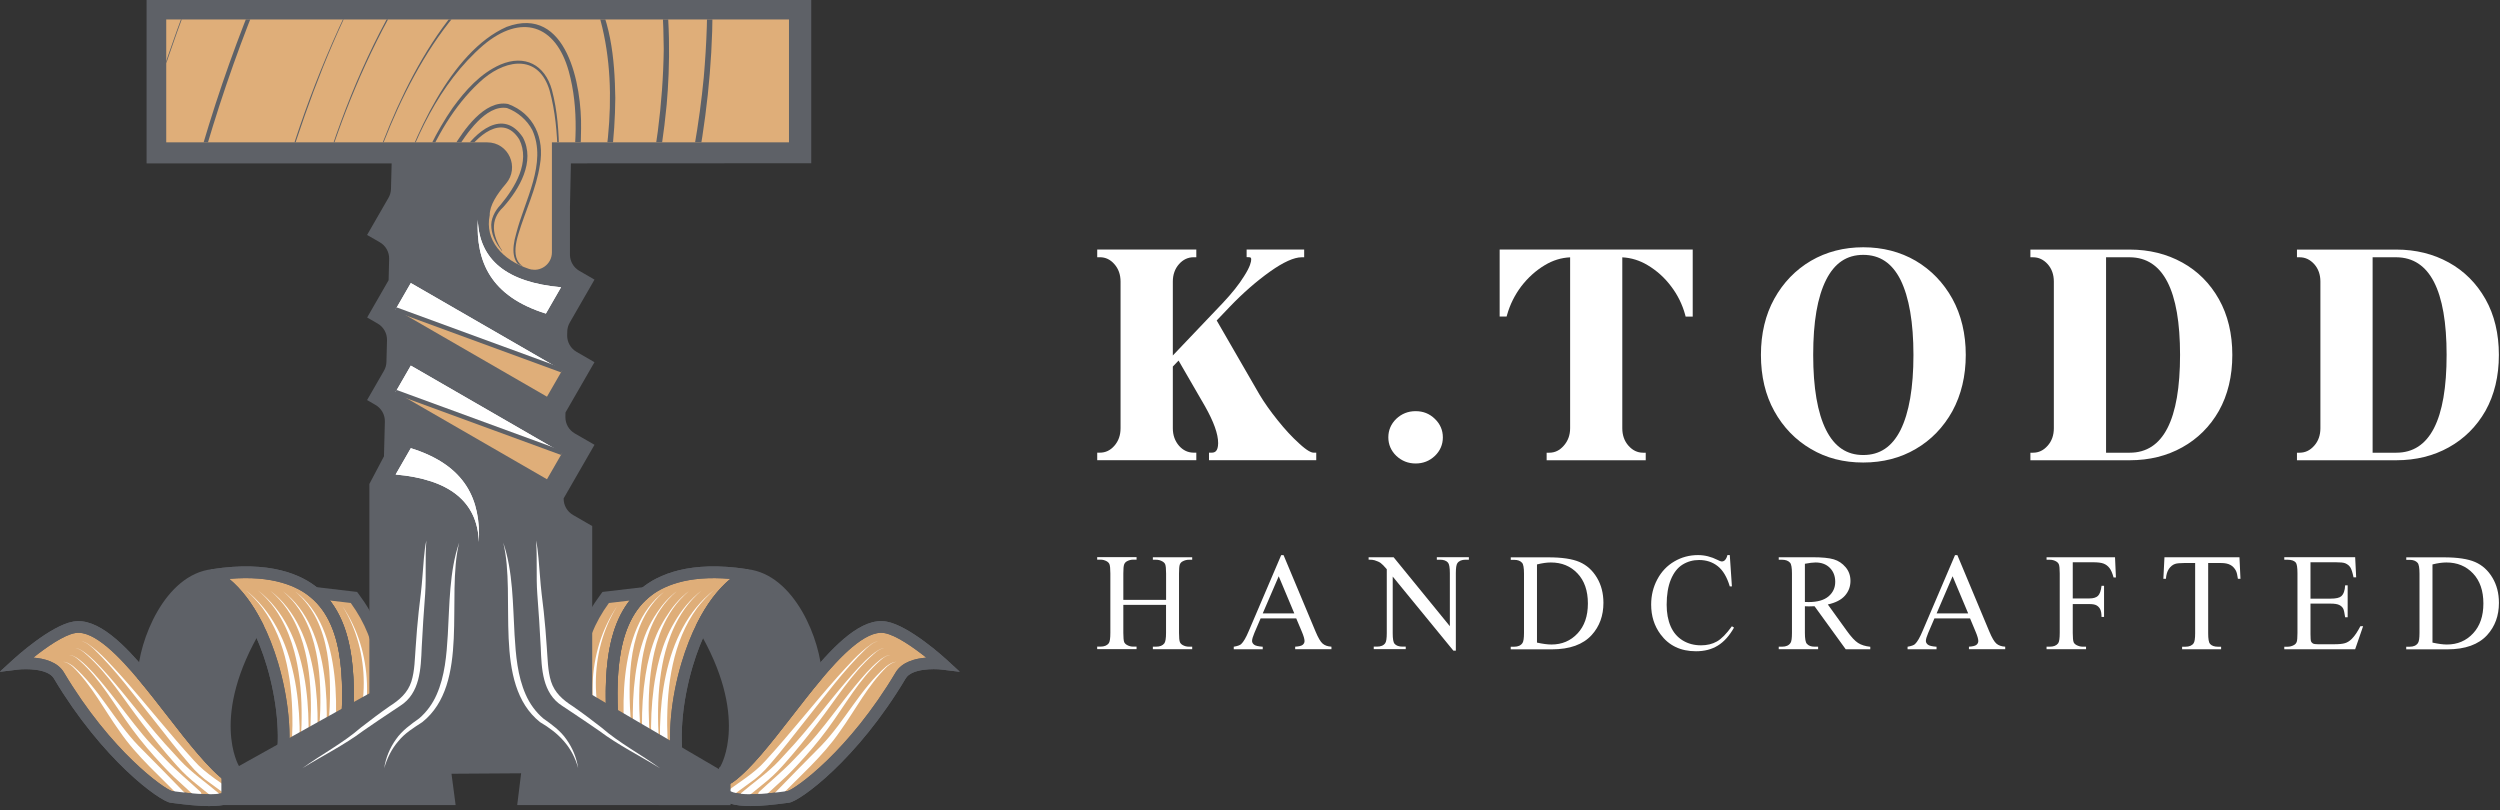 <?xml version="1.0" encoding="UTF-8" standalone="no"?><!DOCTYPE svg PUBLIC "-//W3C//DTD SVG 1.1//EN" "http://www.w3.org/Graphics/SVG/1.1/DTD/svg11.dtd"><svg width="100%" height="100%" viewBox="0 0 546 177" version="1.1" xmlns="http://www.w3.org/2000/svg" xmlns:xlink="http://www.w3.org/1999/xlink" xml:space="preserve" xmlns:serif="http://www.serif.com/" style="fill-rule:evenodd;clip-rule:evenodd;stroke-linejoin:round;stroke-miterlimit:2;"><rect x="0" y="0" width="546" height="177" fill="#333333" stroke="none"/><rect id="Artboard1" x="0" y="0" width="545.766" height="176.044" style="fill:none;"/><g><g><g><path d="M245.336,131.017l9.339,0l0,-5.746c0,-1.021 -0.066,-1.702 -0.198,-2.032c-0.099,-0.242 -0.308,-0.461 -0.626,-0.637c-0.429,-0.242 -0.879,-0.352 -1.352,-0.352l-0.714,0l0,-0.549l8.592,0l0,0.549l-0.714,0c-0.473,0 -0.923,0.11 -1.352,0.341c-0.318,0.154 -0.527,0.395 -0.648,0.714c-0.11,0.319 -0.165,0.978 -0.165,1.966l0,12.964c0,1.022 0.066,1.692 0.198,2.011c0.099,0.241 0.297,0.461 0.604,0.637c0.44,0.242 0.89,0.351 1.363,0.351l0.714,0l0,0.55l-8.592,0l0,-0.55l0.714,0c0.824,0 1.418,-0.241 1.791,-0.725c0.242,-0.318 0.374,-1.076 0.374,-2.285l0,-6.119l-9.328,0l0,6.119c0,1.022 0.066,1.692 0.187,2.011c0.099,0.241 0.308,0.461 0.626,0.637c0.429,0.242 0.868,0.351 1.352,0.351l0.725,0l0,0.55l-8.602,0l0,-0.55l0.714,0c0.835,0 1.428,-0.241 1.812,-0.725c0.242,-0.318 0.352,-1.076 0.352,-2.285l0,-12.964c0,-1.021 -0.066,-1.702 -0.198,-2.032c-0.099,-0.242 -0.296,-0.461 -0.604,-0.637c-0.439,-0.242 -0.89,-0.352 -1.362,-0.352l-0.714,0l0,-0.549l8.602,0l0,0.549l-0.725,0c-0.473,0 -0.923,0.11 -1.352,0.341c-0.307,0.154 -0.516,0.395 -0.637,0.714c-0.121,0.319 -0.176,0.978 -0.176,1.966l0,5.768Z" style="fill:#fff;fill-rule:nonzero;"/><path d="M283.096,135.06l-7.778,0l-1.362,3.175c-0.33,0.78 -0.506,1.363 -0.506,1.747c0,0.308 0.143,0.571 0.44,0.813c0.285,0.231 0.923,0.385 1.889,0.45l0,0.55l-6.328,0l0,-0.55c0.835,-0.142 1.384,-0.34 1.626,-0.582c0.506,-0.472 1.066,-1.439 1.67,-2.889l7.064,-16.534l0.517,0l6.998,16.71c0.56,1.34 1.076,2.219 1.538,2.614c0.461,0.396 1.099,0.627 1.922,0.67l0,0.55l-7.921,0l0,-0.55c0.802,-0.043 1.341,-0.175 1.626,-0.395c0.286,-0.231 0.418,-0.505 0.418,-0.835c0,-0.428 -0.198,-1.121 -0.593,-2.054l-1.22,-2.89Zm-0.417,-1.087l-3.406,-8.119l-3.494,8.119l6.9,0Z" style="fill:#fff;fill-rule:nonzero;"/><path d="M298.905,121.701l5.46,-0l12.283,15.062l-0,-11.59c-0,-1.231 -0.143,-2 -0.417,-2.308c-0.363,-0.417 -0.945,-0.626 -1.736,-0.626l-0.692,0l-0,-0.549l6.998,0l-0,0.549l-0.714,0c-0.846,0 -1.45,0.253 -1.802,0.769c-0.22,0.319 -0.33,1.033 -0.33,2.165l-0,16.929l-0.538,-0l-13.249,-16.182l-0,12.37c-0,1.231 0.132,2 0.395,2.307c0.374,0.418 0.956,0.626 1.736,0.626l0.714,-0l-0,0.55l-6.987,-0l-0,-0.55l0.692,-0c0.857,-0 1.472,-0.252 1.824,-0.769c0.219,-0.318 0.329,-1.032 0.329,-2.164l-0,-13.974c-0.582,-0.681 -1.021,-1.132 -1.329,-1.352c-0.297,-0.219 -0.747,-0.417 -1.329,-0.604c-0.286,-0.088 -0.714,-0.132 -1.308,-0.132l-0,-0.527Z" style="fill:#fff;fill-rule:nonzero;"/><path d="M329.941,141.817l-0,-0.572l0.758,0c0.846,0 1.451,-0.274 1.813,-0.813c0.22,-0.329 0.33,-1.054 0.33,-2.186l-0,-12.975c-0,-1.252 -0.143,-2.043 -0.418,-2.351c-0.384,-0.439 -0.956,-0.648 -1.714,-0.648l-0.758,0l-0,-0.549l8.174,0c2.999,0 5.284,0.34 6.855,1.022c1.561,0.681 2.824,1.812 3.78,3.405c0.956,1.593 1.428,3.428 1.428,5.515c-0,2.791 -0.846,5.131 -2.549,7.01c-1.9,2.098 -4.812,3.142 -8.712,3.142l-8.987,0Zm5.735,-1.472c1.253,0.274 2.307,0.417 3.153,0.417c2.296,0 4.197,-0.802 5.702,-2.417c1.516,-1.615 2.263,-3.79 2.263,-6.548c0,-2.779 -0.758,-4.965 -2.263,-6.558c-1.516,-1.604 -3.45,-2.395 -5.823,-2.395c-0.89,0 -1.9,0.142 -3.032,0.428l0,17.073Z" style="fill:#fff;fill-rule:nonzero;"/><path d="M377.786,121.24l0.462,6.833l-0.462,0c-0.615,-2.043 -1.483,-3.516 -2.625,-4.417c-1.132,-0.9 -2.494,-1.351 -4.087,-1.351c-1.33,0 -2.538,0.341 -3.615,1.011c-1.076,0.67 -1.922,1.758 -2.538,3.241c-0.615,1.483 -0.922,3.329 -0.922,5.526c0,1.813 0.296,3.395 0.879,4.724c0.582,1.329 1.461,2.351 2.625,3.065c1.165,0.714 2.505,1.066 4.01,1.066c1.308,0 2.461,-0.275 3.45,-0.835c1,-0.56 2.087,-1.67 3.285,-3.329l0.461,0.297c-1.011,1.79 -2.186,3.098 -3.526,3.922c-1.341,0.835 -2.934,1.241 -4.79,1.241c-3.329,0 -5.911,-1.23 -7.735,-3.702c-1.362,-1.835 -2.043,-3.999 -2.043,-6.493c0,-2 0.45,-3.845 1.351,-5.526c0.901,-1.681 2.132,-2.977 3.714,-3.9c1.571,-0.923 3.295,-1.384 5.163,-1.384c1.45,0 2.878,0.351 4.296,1.065c0.417,0.22 0.714,0.33 0.89,0.33c0.263,0 0.494,-0.099 0.692,-0.286c0.252,-0.264 0.439,-0.637 0.549,-1.109l0.516,0l0,0.011Z" style="fill:#fff;fill-rule:nonzero;"/><path d="M408.471,141.795l-5.372,-0l-6.801,-9.393c-0.505,0.021 -0.912,0.032 -1.23,0.032c-0.132,-0 -0.264,-0 -0.418,-0.011c-0.143,-0.01 -0.307,-0.01 -0.461,-0.021l0,5.833c0,1.264 0.143,2.055 0.417,2.351c0.374,0.44 0.934,0.648 1.692,0.648l0.78,-0l0,0.55l-8.602,-0l0,-0.55l0.758,-0c0.846,-0 1.461,-0.274 1.824,-0.835c0.208,-0.307 0.307,-1.032 0.307,-2.175l0,-12.975c0,-1.263 -0.142,-2.054 -0.417,-2.351c-0.385,-0.428 -0.956,-0.648 -1.714,-0.648l-0.758,-0l0,-0.549l7.317,-0c2.131,-0 3.702,0.154 4.713,0.461c1.011,0.308 1.868,0.879 2.582,1.725c0.703,0.835 1.054,1.824 1.054,2.988c0,1.231 -0.406,2.308 -1.208,3.219c-0.802,0.912 -2.055,1.549 -3.736,1.923l4.153,5.768c0.945,1.318 1.758,2.197 2.45,2.636c0.681,0.44 1.571,0.715 2.67,0.835l0,0.539Zm-14.282,-10.327c0.187,-0 0.351,-0 0.483,0.011c0.132,-0 0.253,0.011 0.341,0.011c1.911,-0 3.362,-0.418 4.339,-1.242c0.978,-0.835 1.461,-1.889 1.461,-3.175c0,-1.252 -0.395,-2.274 -1.175,-3.054c-0.78,-0.78 -1.824,-1.175 -3.12,-1.175c-0.571,-0 -1.351,0.098 -2.329,0.285l0,8.339Z" style="fill:#fff;fill-rule:nonzero;"/><path d="M430.257,135.06l-7.779,0l-1.362,3.175c-0.33,0.78 -0.505,1.363 -0.505,1.747c0,0.308 0.142,0.571 0.439,0.813c0.286,0.231 0.923,0.385 1.89,0.45l0,0.55l-6.328,0l0,-0.55c0.835,-0.142 1.384,-0.34 1.626,-0.582c0.505,-0.472 1.065,-1.439 1.67,-2.889l7.064,-16.534l0.516,0l6.987,16.71c0.561,1.34 1.077,2.219 1.538,2.614c0.462,0.396 1.099,0.627 1.923,0.67l0,0.55l-7.921,0l0,-0.55c0.802,-0.043 1.34,-0.175 1.626,-0.395c0.285,-0.231 0.417,-0.505 0.417,-0.835c0,-0.428 -0.197,-1.121 -0.593,-2.054l-1.208,-2.89Zm-0.407,-1.087l-3.406,-8.119l-3.493,8.119l6.899,0Z" style="fill:#fff;fill-rule:nonzero;"/><path d="M452.69,122.8l0,7.899l3.659,0c0.835,0 1.45,-0.187 1.846,-0.561c0.395,-0.373 0.648,-1.109 0.78,-2.197l0.549,0l0,6.801l-0.549,0c-0.011,-0.78 -0.11,-1.352 -0.308,-1.714c-0.187,-0.363 -0.462,-0.637 -0.802,-0.824c-0.341,-0.187 -0.846,-0.275 -1.516,-0.275l-3.659,0l0,6.306c0,1.022 0.066,1.692 0.187,2.011c0.099,0.252 0.308,0.461 0.626,0.637c0.44,0.231 0.89,0.351 1.363,0.351l0.725,0l0,0.55l-8.624,0l0,-0.55l0.714,0c0.835,0 1.428,-0.241 1.812,-0.725c0.242,-0.318 0.352,-1.076 0.352,-2.285l0,-12.975c0,-1.021 -0.066,-1.691 -0.198,-2.01c-0.099,-0.242 -0.296,-0.461 -0.604,-0.637c-0.428,-0.242 -0.879,-0.352 -1.362,-0.352l-0.714,0l0,-0.549l14.952,0l0.198,4.416l-0.517,0c-0.252,-0.933 -0.549,-1.626 -0.901,-2.065c-0.34,-0.439 -0.758,-0.758 -1.263,-0.956c-0.494,-0.198 -1.274,-0.296 -2.318,-0.296l-4.428,0Z" style="fill:#fff;fill-rule:nonzero;"/><path d="M489.099,121.701l0.219,4.713l-0.56,-0c-0.11,-0.824 -0.253,-1.417 -0.439,-1.78c-0.308,-0.571 -0.714,-0.999 -1.22,-1.263c-0.505,-0.275 -1.175,-0.407 -2.01,-0.407l-2.824,-0l0,15.348c0,1.231 0.132,2 0.396,2.307c0.373,0.418 0.956,0.626 1.736,0.626l0.692,-0l0,0.55l-8.515,-0l0,-0.55l0.715,-0c0.845,-0 1.45,-0.252 1.801,-0.769c0.22,-0.318 0.33,-1.032 0.33,-2.164l0,-15.348l-2.417,-0c-0.934,-0 -1.604,0.066 -2,0.209c-0.516,0.187 -0.955,0.549 -1.318,1.077c-0.362,0.538 -0.582,1.252 -0.648,2.164l-0.56,-0l0.241,-4.713l16.381,-0Z" style="fill:#fff;fill-rule:nonzero;"/><path d="M504.611,122.8l0,7.943l4.417,0c1.142,0 1.911,-0.176 2.296,-0.517c0.516,-0.45 0.802,-1.252 0.857,-2.395l0.549,0l0,6.987l-0.549,0c-0.143,-0.977 -0.275,-1.603 -0.418,-1.878c-0.175,-0.341 -0.472,-0.615 -0.868,-0.813c-0.406,-0.198 -1.032,-0.297 -1.867,-0.297l-4.417,0l0,6.625c0,0.89 0.044,1.428 0.121,1.626c0.077,0.187 0.22,0.34 0.418,0.461c0.197,0.11 0.571,0.165 1.12,0.165l3.406,0c1.132,0 1.955,-0.077 2.472,-0.242c0.516,-0.153 1.011,-0.472 1.483,-0.933c0.615,-0.616 1.241,-1.538 1.879,-2.769l0.593,0l-1.736,5.032l-15.48,0l0,-0.55l0.715,0c0.472,0 0.922,-0.109 1.351,-0.34c0.318,-0.154 0.527,-0.396 0.648,-0.714c0.11,-0.319 0.165,-0.967 0.165,-1.945l0,-13.051c0,-1.275 -0.132,-2.066 -0.385,-2.351c-0.351,-0.396 -0.944,-0.594 -1.779,-0.594l-0.715,0l0,-0.549l15.48,0l0.22,4.394l-0.582,0c-0.209,-1.054 -0.44,-1.779 -0.693,-2.175c-0.252,-0.395 -0.626,-0.692 -1.12,-0.901c-0.396,-0.154 -1.088,-0.219 -2.088,-0.219l-5.493,0Z" style="fill:#fff;fill-rule:nonzero;"/><path d="M525.518,141.817l0,-0.572l0.758,0c0.846,0 1.45,-0.274 1.813,-0.813c0.22,-0.329 0.329,-1.054 0.329,-2.186l0,-12.975c0,-1.252 -0.142,-2.043 -0.417,-2.351c-0.385,-0.439 -0.956,-0.648 -1.714,-0.648l-0.758,0l0,-0.549l8.174,0c2.999,0 5.284,0.34 6.855,1.022c1.571,0.681 2.824,1.812 3.779,3.405c0.956,1.593 1.429,3.428 1.429,5.515c0,2.791 -0.846,5.131 -2.549,7.01c-1.901,2.098 -4.812,3.142 -8.712,3.142l-8.987,0Zm5.735,-1.472c1.252,0.274 2.307,0.417 3.153,0.417c2.285,0 4.197,-0.802 5.702,-2.417c1.516,-1.615 2.263,-3.79 2.263,-6.548c0,-2.779 -0.758,-4.965 -2.263,-6.558c-1.516,-1.604 -3.45,-2.395 -5.823,-2.395c-0.89,0 -1.901,0.142 -3.032,0.428l0,17.073Z" style="fill:#fff;fill-rule:nonzero;"/><path d="M283.733,96.85c-1.538,-1.384 -3.12,-3.087 -4.691,-5.065c-1.571,-1.944 -2.911,-3.845 -3.988,-5.646l-9.327,-16.15l2.834,-2.966c2.89,-3.022 5.878,-5.625 8.866,-7.746c2.846,-2.021 5.208,-3.087 6.834,-3.087l0.571,0l0,-1.692l-12.568,0l0,1.659l0.549,0.022c0.363,0.022 0.45,0.121 0.45,0.495c0,0.461 -0.197,1.538 -1.571,3.669c-1.065,1.736 -2.647,3.724 -4.68,5.878l-10.865,11.414l0,-16.15c0,-1.516 0.461,-2.801 1.362,-3.812c0.879,-0.989 1.956,-1.494 3.197,-1.494l0.571,0l0,-1.681l-21.642,0l0,1.681l0.571,0c1.241,0 2.274,0.484 3.164,1.494c0.901,1.011 1.362,2.296 1.362,3.812l0,32.036c0,1.527 -0.439,2.791 -1.362,3.845c-0.89,1.011 -1.934,1.495 -3.164,1.495l-0.571,0l0,1.648l21.642,0l0,-1.648l-0.571,0c-1.241,0 -2.318,-0.506 -3.197,-1.495c-0.912,-1.065 -1.362,-2.318 -1.362,-3.845l0,-13.469l1.252,-1.307l5.746,9.931c1.945,3.439 2.901,6.098 2.901,8.119c-0.033,1.813 -0.737,2.066 -1.429,2.066l-0.571,0l0,1.648l23.423,0l0,-1.648l-0.572,0c-0.461,0 -1.362,-0.341 -3.164,-2.011" style="fill:#fff;fill-rule:nonzero;"/><path d="M309.166,89.797c-1.626,0 -3.043,0.56 -4.218,1.67c-1.154,1.12 -1.736,2.483 -1.736,4.043c0,1.56 0.582,2.922 1.736,4.043l0.011,0.011c1.175,1.098 2.581,1.659 4.207,1.659c1.648,0 3.022,-0.539 4.219,-1.659c1.154,-1.121 1.736,-2.483 1.736,-4.043c0,-1.56 -0.582,-2.923 -1.747,-4.043c-1.175,-1.143 -2.56,-1.681 -4.208,-1.681" style="fill:#fff;fill-rule:nonzero;"/><path d="M327.524,69.132l1.516,0l0.121,-0.418c0.638,-2.241 1.681,-4.317 3.087,-6.185c1.473,-1.911 3.197,-3.46 5.131,-4.614c1.769,-1.066 3.593,-1.626 5.537,-1.714l0,37.331c0,1.494 -0.472,2.78 -1.395,3.812c-0.89,1.022 -1.923,1.528 -3.164,1.528l-0.571,0l0,1.648l21.642,0l0,-1.648l-0.571,0c-1.241,0 -2.285,-0.506 -3.197,-1.528c-0.901,-1.01 -1.351,-2.296 -1.351,-3.812l0,-37.331c1.933,0.099 3.801,0.67 5.537,1.714c1.999,1.197 3.68,2.703 5.119,4.614c1.44,1.89 2.461,3.977 3.066,6.185l0.109,0.429l1.55,0l0,-14.645l-42.166,0l0,14.634Z" style="fill:#fff;fill-rule:nonzero;"/><path d="M418.391,56.959c-3.372,-1.966 -7.229,-2.955 -11.458,-2.955c-4.208,0 -8.053,0.989 -11.426,2.955c-3.362,1.978 -6.053,4.768 -7.998,8.284c-1.933,3.493 -2.922,7.613 -2.922,12.26c0,4.67 0.978,8.8 2.922,12.294c1.956,3.527 4.647,6.306 7.998,8.262c3.373,1.988 7.108,2.955 11.426,2.955c4.284,0 8.13,-1 11.458,-2.955c3.351,-1.945 6.043,-4.724 8.009,-8.262c1.934,-3.549 2.923,-7.679 2.923,-12.283c0,-4.581 -0.978,-8.712 -2.923,-12.26c-1.955,-3.527 -4.647,-6.306 -8.009,-8.295m-22.389,20.555c0,-7.24 0.922,-12.59 2.812,-16.38c1.857,-3.68 4.515,-5.471 8.119,-5.471c3.625,0 6.295,1.791 8.152,5.471c1.867,3.801 2.812,9.316 2.812,16.391c0,7.097 -0.945,12.613 -2.812,16.381c-1.857,3.68 -4.527,5.471 -8.152,5.471c-3.604,-0 -6.262,-1.791 -8.119,-5.471c-1.868,-3.725 -2.812,-9.229 -2.812,-16.392" style="fill:#fff;fill-rule:nonzero;"/><path d="M476.607,57.333c-3.394,-1.879 -7.24,-2.824 -11.447,-2.824l-21.72,0l0,1.681l0.571,0c1.231,0 2.285,0.494 3.197,1.494c0.901,1.011 1.352,2.296 1.352,3.812l0,32.036c0,1.516 -0.451,2.802 -1.352,3.812c-0.912,1.033 -1.966,1.528 -3.197,1.528l-0.571,0l0,1.648l21.72,0c4.262,0 8.108,-0.956 11.447,-2.824c3.351,-1.857 6.054,-4.537 8.009,-7.976c1.934,-3.45 2.923,-7.558 2.923,-12.195c0,-4.625 -0.978,-8.712 -2.923,-12.172c-1.955,-3.472 -4.647,-6.164 -8.009,-8.02m-16.644,-1.143l5.186,0c7.284,0.055 10.975,7.229 10.975,21.324c0,14.173 -3.691,21.358 -10.975,21.358l-5.186,0l0,-42.682Z" style="fill:#fff;fill-rule:nonzero;"/><path d="M542.832,65.342c-1.955,-3.461 -4.647,-6.153 -8.009,-8.009c-3.394,-1.879 -7.24,-2.824 -11.447,-2.824l-21.72,0l0,1.681l0.571,0c1.231,0 2.285,0.494 3.197,1.494c0.901,1.011 1.352,2.296 1.352,3.812l0,32.036c0,1.516 -0.451,2.802 -1.352,3.812c-0.912,1.033 -1.966,1.528 -3.197,1.528l-0.571,0l0,1.648l21.72,0c4.262,0 8.108,-0.956 11.447,-2.824c3.351,-1.857 6.054,-4.537 8.009,-7.976c1.934,-3.45 2.923,-7.558 2.923,-12.195c0,-4.636 -0.978,-8.734 -2.923,-12.183m-24.653,-9.152l5.186,0c7.284,0.055 10.975,7.229 10.975,21.324c0,14.173 -3.691,21.358 -10.975,21.358l-5.186,0l0,-42.682Z" style="fill:#fff;fill-rule:nonzero;"/></g><g><path d="M172.268,174.119c1.669,-0.217 13.88,-8.61 24.54,-26.539c2.051,-3.424 9.116,-2.536 9.116,-2.536c0,0 -7.782,-7.151 -12.461,-7.959c-4.41,-0.776 -9.733,4.272 -15.123,10.719c-6.65,7.946 -13.413,17.994 -18.743,21.938c-2.655,1.859 -1.597,-0.618 -1.177,-1.473c-4.968,8.59 8.426,6.533 13.848,5.85" style="fill:#dfae79;"/><path d="M134.261,163.215c0.467,2.071 0.868,3.326 1.177,4.062c0.19,0.953 0.67,1.078 0.67,1.078c7.801,1.827 13.105,2.819 14.321,2.464c-0.979,0.158 -1.814,-1.005 -2.261,-4.061c-1.025,-5.83 -0.263,-13.972 2.004,-21.576c0.894,-2.978 2.005,-5.869 3.339,-8.505c2.504,-4.962 5.764,-9.01 9.674,-11.028c-10.469,-1.623 -17.777,0.243 -22.174,3.891c-8.084,6.684 -7.906,20.288 -6.75,33.675" style="fill:#dfae79;"/><path d="M128.301,162.828c1.978,5.119 4.133,3.897 7.137,4.449c-0.309,-0.736 -0.717,-1.998 -1.177,-4.062c-1.156,-13.387 -1.334,-26.998 6.743,-33.668l-8.635,1.018c-6.651,8.873 -8.189,19.105 -4.068,32.263" style="fill:#dfae79;"/><path d="M163.928,176.038c-3.345,0 -6.079,-0.592 -7.328,-2.465c-1.019,-1.525 -0.808,-3.549 0.624,-6.027l1.742,0.927c3.444,-2.635 7.61,-7.998 12.014,-13.663c2.057,-2.649 4.18,-5.389 6.289,-7.907c5.048,-6.046 10.949,-12.105 16.319,-11.152c4.995,0.867 12.776,7.972 13.104,8.274l2.932,2.694l-3.957,-0.486c-1.616,-0.197 -6.539,-0.269 -7.86,1.926c-10.574,17.777 -23.121,26.84 -25.473,27.143l-0.007,0l-0.657,0.085c-2.675,0.355 -5.363,0.651 -7.742,0.651m-5.396,-4.469c0.02,0.216 0.086,0.414 0.197,0.584c1.433,2.15 9.563,1.098 12.619,0.697l0.631,-0.079c1.768,-0.486 13.361,-8.655 23.64,-25.927c1.373,-2.287 4.271,-3.029 6.677,-3.22c-2.774,-2.221 -6.631,-4.929 -9.142,-5.363c-4.16,-0.749 -9.944,5.514 -13.92,10.272c-2.077,2.485 -4.193,5.205 -6.23,7.834c-4.594,5.915 -8.938,11.508 -12.73,14.314c-0.381,0.276 -1.039,0.736 -1.742,0.888" style="fill:#5e6167;fill-rule:nonzero;"/><path d="M158.335,168.184c-0.414,0.861 -1.479,3.339 1.176,1.479c5.324,-3.944 12.093,-13.992 18.744,-21.938c-0.263,-7.946 -6.007,-21.129 -15.168,-22.148c-3.911,2.018 -7.171,6.073 -9.674,11.035c12.118,20.209 5.001,31.421 5.001,31.421c-0.033,0.046 -0.059,0.105 -0.079,0.151" style="fill:#5e6167;"/><path d="M158.092,171.615c-0.355,0 -0.703,-0.106 -1.025,-0.382c-1.019,-0.867 -0.467,-2.379 0.124,-3.601l0.211,-0.368c0.006,-0.02 6.427,-10.811 -5.08,-30.008l-0.362,-0.598l0.316,-0.625c2.812,-5.579 6.348,-9.582 10.226,-11.586l0.341,-0.178l0.382,0.04c10.377,1.15 16.042,15.602 16.298,23.363l0.014,0.487l-0.309,0.374c-2.077,2.485 -4.187,5.205 -6.231,7.834c-4.594,5.922 -8.938,11.508 -12.723,14.314c-0.467,0.322 -1.328,0.934 -2.182,0.934m0.243,-3.431l0.624,0.302c0.007,-0.006 0.014,-0.006 0.014,-0.013l-0.638,-0.289Zm-3.47,-31.625c9.891,16.877 6.723,27.609 5.218,31.001c3.214,-2.846 6.967,-7.677 10.91,-12.75c1.952,-2.517 3.969,-5.113 5.967,-7.525c-0.453,-7.801 -5.823,-19.191 -13.637,-20.4c-3.122,1.741 -6.033,5.074 -8.458,9.674" style="fill:#5e6167;fill-rule:nonzero;"/><path d="M179.53,147.758l-2.557,0l2.557,-0.04l0,0.04Z" style="fill:#5e6167;fill-rule:nonzero;"/><path d="M149.653,172.094c-1.623,0 -5.165,-0.519 -13.926,-2.563c-0.611,-0.158 -1.321,-0.742 -1.604,-1.939c-0.394,-0.972 -0.795,-2.372 -1.202,-4.166l-0.027,-0.171c-1.123,-13.013 -1.583,-27.504 7.203,-34.767c3.589,-2.983 10.529,-6.138 23.18,-4.173l3.168,2.576l-2.773,-0.177c-3.398,1.755 -6.546,5.376 -9.123,10.469c-1.242,2.458 -2.339,5.245 -3.253,8.294c-2.228,7.479 -2.964,15.326 -1.965,20.985c0.395,2.635 0.96,3.049 0.966,3.056c-0.026,-0.02 -0.098,-0.046 -0.164,-0.033l0.559,2.491c-0.23,0.072 -0.546,0.118 -1.039,0.118m-13.006,-4.975c0.73,0.171 2.07,0.48 2.07,0.48c4.292,0.973 6.973,1.479 8.636,1.728c-0.223,-0.676 -0.401,-1.491 -0.545,-2.451c-1.052,-6 -0.296,-14.281 2.043,-22.128c0.96,-3.194 2.11,-6.125 3.425,-8.715c2.07,-4.114 4.541,-7.367 7.249,-9.602c-9.563,-0.834 -14.919,1.643 -17.791,4.029c-7.814,6.46 -7.354,20.15 -6.296,32.493c0.473,2.083 0.854,3.2 1.091,3.765l0.072,0.244c0.02,0.059 0.033,0.111 0.046,0.157" style="fill:#5e6167;fill-rule:nonzero;"/><path d="M137.449,168.894l-2.327,-0.434c-0.565,-0.105 -1.123,-0.138 -1.662,-0.171c-2.682,-0.171 -4.713,-0.631 -6.434,-5.074l-0.027,-0.078c-4.18,-13.342 -2.826,-23.962 4.259,-33.42l0.329,-0.44l13.486,-1.584l-3.339,2.761c-7.814,6.46 -7.354,20.143 -6.29,32.492c0.474,2.083 0.855,3.201 1.091,3.766l0.914,2.182Zm-8.025,-6.559c1.229,3.161 2.202,3.279 4.082,3.398c-0.191,-0.677 -0.388,-1.446 -0.579,-2.307l-0.026,-0.171c-0.999,-11.567 -1.472,-24.304 4.607,-32.092l-4.522,0.533c-6.269,8.622 -7.393,18.375 -3.562,30.639" style="fill:#5e6167;fill-rule:nonzero;"/><path d="M137.304,168.697c-0.44,-2.945 -0.834,-6.395 -1.018,-10.029c-0.184,-3.635 -0.152,-7.466 0.263,-11.166c0.42,-3.707 1.222,-7.289 2.582,-10.437c0.684,-1.577 1.505,-3.043 2.485,-4.357c0.979,-1.321 2.122,-2.491 3.45,-3.477c-2.018,1.683 -3.523,3.727 -4.633,6c-1.111,2.274 -1.834,4.772 -2.287,7.361c-0.894,5.179 -0.697,10.719 -0.342,15.537c0.315,3.411 0.808,6.848 1.525,10.154l-2.025,0.414Z" style="fill:#fff;fill-rule:nonzero;"/><path d="M143.489,133.805c0.598,-0.88 1.229,-1.728 1.938,-2.51c0.717,-0.782 1.505,-1.505 2.366,-2.162c-1.373,1.15 -2.543,2.464 -3.509,3.91c-0.454,0.677 -0.868,1.38 -1.242,2.11c-1.183,2.287 -1.985,4.777 -2.511,7.367c-0.184,0.9 -0.335,1.807 -0.46,2.721c-0.585,4.37 -0.552,8.879 -0.289,12.973c0.217,3.457 0.69,6.94 1.374,10.285l-2.038,0.401c-0.407,-3.036 -0.756,-6.506 -0.874,-10.14c-0.006,-0.112 -0.006,-0.224 -0.013,-0.336c-0.099,-3.588 0.039,-7.321 0.526,-10.936c0.46,-3.397 1.229,-6.69 2.484,-9.621c0.637,-1.453 1.393,-2.806 2.248,-4.062" style="fill:#fff;fill-rule:nonzero;"/><path d="M145.362,134.903c0.696,-1.104 1.432,-2.182 2.287,-3.161c0.854,-0.986 1.814,-1.893 2.872,-2.701c-1.38,1.156 -2.576,2.471 -3.582,3.917c-0.473,0.683 -0.9,1.386 -1.295,2.109c-1.248,2.294 -2.129,4.791 -2.734,7.374c-0.21,0.9 -0.394,1.814 -0.545,2.734c-0.71,4.377 -0.795,8.912 -0.605,13.118c0.158,3.496 0.572,7.026 1.223,10.417l-2.044,0.374c-0.382,-3.121 -0.671,-6.618 -0.723,-10.246c0,-0.111 0,-0.223 -0.007,-0.341c-0.033,-3.641 0.197,-7.394 0.769,-11.028c0.493,-3.089 1.236,-6.093 2.386,-8.813c0.572,-1.321 1.255,-2.564 1.998,-3.753" style="fill:#fff;fill-rule:nonzero;"/><path d="M147.235,136.007c0.782,-1.341 1.643,-2.629 2.642,-3.812c0.999,-1.183 2.116,-2.274 3.371,-3.246c-1.38,1.163 -2.609,2.477 -3.647,3.93c-0.493,0.683 -0.934,1.393 -1.348,2.116c-1.314,2.307 -2.274,4.797 -2.957,7.38c-0.243,0.907 -0.447,1.827 -0.624,2.747c-0.842,4.384 -1.045,8.945 -0.927,13.27c0.099,3.535 0.453,7.117 1.071,10.548l-2.044,0.355c-0.355,-3.208 -0.591,-6.73 -0.578,-10.358l0,-0.342c0.033,-3.687 0.342,-7.466 1.019,-11.12c0.512,-2.786 1.242,-5.501 2.287,-8.005c0.493,-1.209 1.084,-2.359 1.735,-3.463" style="fill:#fff;fill-rule:nonzero;"/><path d="M144.58,169.492c-0.342,-3.398 -0.526,-7.072 -0.428,-10.818c0.099,-3.739 0.474,-7.545 1.262,-11.212c0.782,-3.661 1.972,-7.183 3.687,-10.358c0.861,-1.583 1.854,-3.082 2.991,-4.469c1.136,-1.386 2.425,-2.655 3.877,-3.785c-1.387,1.176 -2.629,2.497 -3.72,3.937c-2.675,3.68 -4.324,7.88 -5.297,12.27c-0.973,4.39 -1.268,8.971 -1.242,13.413c0.053,3.582 0.335,7.203 0.914,10.68l-2.044,0.342Z" style="fill:#fff;fill-rule:nonzero;"/><path d="M133.17,166.758c-5.303,-10.818 -5.205,-24.304 1.63,-34.399c-6.315,10.108 -5.993,23.377 -0.427,33.722l-1.203,0.677" style="fill:#fff;fill-rule:nonzero;"/><path d="M157.928,173.488c3.095,-2.465 6.644,-4.384 9.266,-7.361c2.688,-2.938 5.271,-6 7.841,-9.063c2.569,-3.063 5.133,-6.145 7.788,-9.129c2.359,-2.569 4.653,-5.31 7.538,-7.314c0.427,-0.257 0.88,-0.526 1.393,-0.526c-1.005,0.105 -1.774,0.894 -2.524,1.505c-5.054,4.843 -9.154,10.568 -13.538,16.009c-2.478,3.142 -4.923,6.31 -7.565,9.359c-1.275,1.545 -2.845,2.997 -4.521,4.121c-1.604,1.196 -3.234,2.366 -4.87,3.522l-0.808,-1.123Z" style="fill:#fff;fill-rule:nonzero;"/><path d="M193.128,141.574c-0.953,0.078 -1.729,0.749 -2.412,1.36c-4.824,4.298 -8.222,9.898 -12.146,15.004c-0.138,0.184 -0.282,0.362 -0.42,0.546c-2.116,2.747 -4.292,5.448 -6.599,8.05c-0.236,0.27 -0.479,0.533 -0.716,0.802c-1.275,1.439 -2.754,2.806 -4.265,3.996c-1.098,0.867 -2.149,1.788 -3.26,2.629c-0.283,0.217 -0.913,0.092 -1.203,0.296c0.086,-0.092 -0.368,-0.927 -0.282,-1.019c2.786,-2.386 5.902,-4.469 8.425,-7.203c1.111,-1.203 2.215,-2.399 3.299,-3.602c1.407,-1.577 2.767,-3.2 4.101,-4.843c1.4,-1.716 2.78,-3.451 4.18,-5.173c0.966,-1.189 1.939,-2.379 2.945,-3.535c1.82,-2.097 3.64,-4.252 5.809,-6.007c0.388,-0.316 0.789,-0.618 1.223,-0.868c0.401,-0.23 0.841,-0.44 1.321,-0.433" style="fill:#fff;fill-rule:nonzero;"/><path d="M194.508,143.059c-0.901,0.046 -1.656,0.637 -2.3,1.216c-4.588,4.107 -7.571,9.628 -11.206,14.57c-0.131,0.177 -0.256,0.355 -0.388,0.532c-1.958,2.662 -4.114,5.166 -6.368,7.598c-0.23,0.249 -0.467,0.499 -0.697,0.742c-1.261,1.348 -2.635,2.649 -4.015,3.865c-0.999,0.88 -1.926,1.84 -2.958,2.668c-0.138,0.112 -0.946,-0.44 -1.097,-0.335c0.171,-0.178 0.072,-0.736 0.25,-0.914c2.477,-2.313 5.192,-4.534 7.584,-7.045c1.058,-1.111 2.116,-2.208 3.141,-3.306c1.341,-1.439 2.596,-2.964 3.819,-4.515c1.281,-1.623 2.523,-3.273 3.785,-4.916c0.874,-1.137 1.755,-2.267 2.668,-3.371c1.657,-2.005 3.333,-4.022 5.363,-5.659c0.362,-0.289 0.75,-0.565 1.164,-0.775c0.387,-0.211 0.808,-0.368 1.255,-0.355" style="fill:#fff;fill-rule:nonzero;"/><path d="M168.85,173.566c3.339,-3.463 7.098,-7.268 10.509,-10.705c2.59,-2.688 4.732,-5.797 6.94,-8.853c2.202,-3.05 4.469,-6.053 7.308,-8.518c0.664,-0.486 1.433,-0.979 2.288,-0.946c-0.855,0.02 -1.565,0.546 -2.189,1.065c-4.193,4.088 -6.855,9.398 -10.266,14.13c-1.892,2.773 -4.147,5.257 -6.493,7.656c-2.353,2.399 -4.804,4.712 -7.098,7.144l-0.999,-0.973" style="fill:#fff;fill-rule:nonzero;"/><path d="M163.928,176.038c-3.345,0 -6.079,-0.592 -7.328,-2.465c-1.019,-1.525 -0.808,-3.549 0.624,-6.027l1.742,0.927c3.444,-2.635 7.61,-7.998 12.014,-13.663c2.057,-2.649 4.18,-5.389 6.289,-7.907c5.048,-6.046 10.949,-12.105 16.319,-11.152c4.995,0.867 12.776,7.972 13.104,8.274l2.932,2.694l-3.957,-0.486c-1.616,-0.197 -6.539,-0.269 -7.86,1.926c-10.574,17.777 -23.121,26.84 -25.473,27.143l-0.007,0l-0.657,0.085c-2.675,0.355 -5.363,0.651 -7.742,0.651m-5.396,-4.469c0.02,0.216 0.086,0.414 0.197,0.584c1.433,2.15 9.563,1.098 12.619,0.697l0.631,-0.079c1.768,-0.486 13.361,-8.655 23.64,-25.927c1.373,-2.287 4.271,-3.029 6.677,-3.22c-2.774,-2.221 -6.631,-4.929 -9.142,-5.363c-4.16,-0.749 -9.944,5.514 -13.92,10.272c-2.077,2.485 -4.193,5.205 -6.23,7.834c-4.594,5.915 -8.938,11.508 -12.73,14.314c-0.381,0.276 -1.039,0.736 -1.742,0.888" style="fill:#5e6167;fill-rule:nonzero;"/><path d="M149.653,172.094c-1.623,0 -5.165,-0.519 -13.926,-2.563c-0.611,-0.158 -1.321,-0.742 -1.604,-1.939c-0.394,-0.972 -0.795,-2.372 -1.202,-4.166l-0.027,-0.171c-1.123,-13.013 -1.583,-27.504 7.203,-34.767c3.589,-2.983 10.529,-6.138 23.18,-4.173l3.168,2.576l-2.773,-0.177c-3.398,1.755 -6.546,5.376 -9.123,10.469c-1.242,2.458 -2.339,5.245 -3.253,8.294c-2.228,7.479 -2.964,15.326 -1.965,20.985c0.395,2.635 0.96,3.049 0.966,3.056c-0.026,-0.02 -0.098,-0.046 -0.164,-0.033l0.559,2.491c-0.23,0.072 -0.546,0.118 -1.039,0.118m-13.006,-4.975c0.73,0.171 2.07,0.48 2.07,0.48c4.292,0.973 6.973,1.479 8.636,1.728c-0.223,-0.676 -0.401,-1.491 -0.545,-2.451c-1.052,-6 -0.296,-14.281 2.043,-22.128c0.96,-3.194 2.11,-6.125 3.425,-8.715c2.07,-4.114 4.541,-7.367 7.249,-9.602c-9.563,-0.834 -14.919,1.643 -17.791,4.029c-7.814,6.46 -7.354,20.15 -6.296,32.493c0.473,2.083 0.854,3.2 1.091,3.765l0.072,0.244c0.02,0.059 0.033,0.111 0.046,0.157" style="fill:#5e6167;fill-rule:nonzero;"/><path d="M37.316,174.119c-1.669,-0.217 -13.88,-8.61 -24.54,-26.539c-2.05,-3.424 -9.115,-2.536 -9.115,-2.536c0,0 7.781,-7.151 12.46,-7.959c4.41,-0.776 9.734,4.272 15.116,10.719c6.651,7.946 13.414,17.994 18.737,21.938c2.655,1.859 1.597,-0.618 1.177,-1.473c4.975,8.59 -8.413,6.533 -13.835,5.85" style="fill:#dfae79;"/><path d="M75.323,163.215c-0.467,2.071 -0.868,3.326 -1.183,4.062c-0.191,0.953 -0.67,1.078 -0.67,1.078c-7.802,1.827 -13.105,2.819 -14.321,2.464c0.979,0.158 1.814,-1.005 2.261,-4.061c1.025,-5.83 0.263,-13.972 -2.005,-21.576c-0.894,-2.978 -2.004,-5.869 -3.338,-8.505c-2.504,-4.962 -5.764,-9.01 -9.674,-11.028c10.469,-1.623 17.777,0.243 22.174,3.891c8.09,6.684 7.913,20.288 6.756,33.675" style="fill:#dfae79;"/><path d="M81.277,162.828c-1.978,5.119 -4.134,3.897 -7.137,4.449c0.309,-0.736 0.716,-1.998 1.176,-4.062c1.157,-13.387 1.334,-26.998 -6.743,-33.668l8.636,1.018c6.658,8.873 8.189,19.105 4.068,32.263" style="fill:#dfae79;"/><path d="M37.901,175.394l-0.657,-0.086l-0.006,0c-2.353,-0.302 -14.899,-9.365 -25.474,-27.143c-1.321,-2.201 -6.243,-2.122 -7.86,-1.925l-3.957,0.486l2.938,-2.695c0.329,-0.302 8.117,-7.413 13.105,-8.274c5.369,-0.946 11.271,5.107 16.318,11.153c2.11,2.517 4.233,5.258 6.29,7.906c4.403,5.672 8.57,11.035 12.014,13.664l1.741,-0.927c1.427,2.478 1.643,4.508 0.625,6.027c-1.249,1.873 -3.983,2.464 -7.328,2.464c-2.379,-0.006 -5.067,-0.302 -7.749,-0.65m11.403,-4.706c-3.792,-2.806 -8.136,-8.399 -12.73,-14.314c-2.044,-2.629 -4.154,-5.35 -6.231,-7.834c-3.976,-4.765 -9.759,-11.021 -13.919,-10.279c-2.511,0.434 -6.369,3.142 -9.142,5.363c2.399,0.191 5.304,0.933 6.671,3.22c10.272,17.272 21.872,25.441 23.639,25.927l0.631,0.079c3.056,0.394 11.186,1.453 12.625,-0.697c0.112,-0.17 0.171,-0.368 0.198,-0.584c-0.697,-0.152 -1.361,-0.612 -1.742,-0.881" style="fill:#5e6167;fill-rule:nonzero;"/><path d="M51.249,168.184c0.414,0.861 1.479,3.339 -1.183,1.479c-5.323,-3.944 -12.092,-13.992 -18.737,-21.938c0.263,-7.946 6.007,-21.129 15.169,-22.148c3.91,2.018 7.17,6.073 9.674,11.035c-12.119,20.209 -5.002,31.421 -5.002,31.421c0.027,0.046 0.053,0.105 0.079,0.151" style="fill:#5e6167;"/><path d="M49.311,170.681c-3.793,-2.806 -8.13,-8.399 -12.731,-14.314c-2.044,-2.629 -4.153,-5.349 -6.23,-7.834l-0.315,-0.374l0.013,-0.487c0.256,-7.768 5.921,-22.213 16.292,-23.37l0.381,-0.039l0.342,0.177c3.877,2.005 7.413,6.007 10.226,11.587l0.315,0.624l-0.361,0.598c-11.508,19.191 -5.087,29.989 -5.08,30.008l0.21,0.362c0.592,1.222 1.144,2.734 0.125,3.601c-0.322,0.276 -0.67,0.375 -1.025,0.375c-0.835,0.02 -1.702,-0.592 -2.162,-0.914m1.294,-2.208c0.007,0.007 0.013,0.007 0.013,0.013l0.625,-0.302l-0.638,0.289Zm-4.351,-41.588c-7.814,1.209 -13.177,12.599 -13.637,20.4c2.005,2.412 4.016,5.008 5.968,7.525c3.943,5.08 7.696,9.904 10.91,12.75c-1.512,-3.392 -4.673,-14.124 5.218,-31.001c-2.419,-4.6 -5.33,-7.933 -8.459,-9.674" style="fill:#5e6167;fill-rule:nonzero;"/><path d="M30.048,147.758l2.556,0l-2.556,-0.04l0,0.04Z" style="fill:#5e6167;fill-rule:nonzero;"/><path d="M58.886,171.976l0.559,-2.491c-0.066,-0.013 -0.138,0.013 -0.165,0.033c0.007,-0.007 0.579,-0.421 0.966,-3.056c0.993,-5.659 0.257,-13.506 -1.965,-20.985c-0.913,-3.049 -2.011,-5.836 -3.253,-8.294c-2.569,-5.093 -5.724,-8.714 -9.122,-10.469l-3.831,-0.131l4.219,-2.268c12.651,-1.965 19.591,1.19 23.18,4.173c8.787,7.263 8.327,21.754 7.203,34.767l-0.027,0.171c-0.4,1.794 -0.808,3.194 -1.202,4.166c-0.283,1.197 -0.993,1.781 -1.604,1.939c-8.754,2.051 -12.303,2.563 -13.926,2.563c-0.48,0 -0.802,-0.046 -1.032,-0.118m14.091,-5.021l0.072,-0.243c0.237,-0.565 0.618,-1.683 1.091,-3.766c1.065,-12.342 1.525,-26.032 -6.296,-32.492c-2.866,-2.38 -8.228,-4.864 -17.791,-4.029c2.708,2.234 5.172,5.494 7.249,9.602c1.315,2.589 2.465,5.52 3.424,8.714c2.333,7.847 3.096,16.128 2.044,22.129c-0.144,0.959 -0.322,1.774 -0.545,2.451c1.669,-0.25 4.344,-0.756 8.635,-1.729c-0,0 1.341,-0.308 2.071,-0.473c0.019,-0.046 0.032,-0.098 0.046,-0.164" style="fill:#5e6167;fill-rule:nonzero;"/><path d="M73.049,166.712c0.237,-0.565 0.618,-1.683 1.091,-3.766c1.065,-12.342 1.525,-26.032 -6.29,-32.492l-3.345,-2.761l13.486,1.584l0.329,0.44c7.084,9.464 8.438,20.078 4.258,33.42l-0.026,0.078c-1.715,4.443 -3.752,4.903 -6.434,5.074c-0.539,0.033 -1.097,0.072 -1.663,0.171l-2.326,0.434l0.92,-2.182Zm3.555,-35.023l-4.528,-0.532c6.079,7.788 5.606,20.524 4.607,32.091l-0.026,0.171c-0.191,0.861 -0.388,1.63 -0.578,2.307c1.879,-0.118 2.852,-0.237 4.081,-3.398c3.831,-12.257 2.701,-22.01 -3.556,-30.639" style="fill:#5e6167;fill-rule:nonzero;"/><path d="M72.28,168.697c0.44,-2.945 0.835,-6.395 1.019,-10.029c0.184,-3.635 0.151,-7.466 -0.263,-11.166c-0.421,-3.707 -1.223,-7.289 -2.583,-10.437c-0.684,-1.577 -1.505,-3.043 -2.484,-4.357c-0.98,-1.321 -2.123,-2.491 -3.451,-3.477c2.018,1.683 3.516,3.727 4.634,6c1.11,2.274 1.833,4.772 2.287,7.361c0.894,5.179 0.696,10.719 0.342,15.537c-0.316,3.411 -0.809,6.848 -1.525,10.154l2.024,0.414Z" style="fill:#fff;fill-rule:nonzero;"/><path d="M70.46,168.894c0.407,-3.03 0.755,-6.507 0.874,-10.141c0.006,-0.112 0.006,-0.223 0.006,-0.335c0.099,-3.589 -0.026,-7.322 -0.526,-10.93c-0.506,-3.693 -1.413,-7.262 -2.858,-10.416c-0.723,-1.578 -1.591,-3.05 -2.61,-4.384c-1.018,-1.334 -2.201,-2.53 -3.555,-3.555c1.373,1.15 2.543,2.464 3.509,3.91c0.454,0.677 0.868,1.38 1.243,2.11c1.183,2.287 1.978,4.777 2.51,7.367c0.184,0.9 0.335,1.807 0.454,2.721c0.584,4.37 0.552,8.879 0.289,12.973c-0.224,3.457 -0.69,6.94 -1.374,10.285l2.038,0.395Z" style="fill:#fff;fill-rule:nonzero;"/><path d="M68.639,169.091c0.381,-3.122 0.67,-6.618 0.723,-10.246c0,-0.112 0,-0.223 0.007,-0.335c0.032,-3.641 -0.178,-7.4 -0.769,-11.028c-0.598,-3.687 -1.597,-7.236 -3.135,-10.397c-0.769,-1.578 -1.676,-3.063 -2.734,-4.41c-1.058,-1.354 -2.274,-2.576 -3.667,-3.628c1.38,1.157 2.576,2.471 3.581,3.917c0.473,0.677 0.901,1.387 1.295,2.11c1.249,2.293 2.129,4.791 2.734,7.374c0.21,0.9 0.394,1.814 0.539,2.734c0.71,4.377 0.795,8.911 0.605,13.118c-0.158,3.496 -0.572,7.025 -1.223,10.416l2.044,0.375Z" style="fill:#fff;fill-rule:nonzero;"/><path d="M66.819,169.288c0.354,-3.207 0.591,-6.73 0.578,-10.358l0,-0.341c-0.033,-3.687 -0.329,-7.473 -1.012,-11.12c-0.69,-3.674 -1.781,-7.21 -3.411,-10.378c-0.815,-1.584 -1.761,-3.075 -2.866,-4.442c-1.097,-1.367 -2.352,-2.616 -3.772,-3.707c1.38,1.163 2.609,2.478 3.648,3.93c0.493,0.684 0.933,1.393 1.347,2.116c1.314,2.307 2.274,4.798 2.957,7.381c0.243,0.907 0.447,1.82 0.631,2.747c0.841,4.383 1.045,8.945 0.927,13.262c-0.099,3.536 -0.454,7.118 -1.071,10.549l2.044,0.361Z" style="fill:#fff;fill-rule:nonzero;"/><path d="M65.005,169.492c0.341,-3.398 0.519,-7.072 0.427,-10.818c-0.099,-3.739 -0.473,-7.545 -1.262,-11.212c-0.782,-3.661 -1.972,-7.183 -3.693,-10.358c-0.861,-1.583 -1.854,-3.082 -2.991,-4.469c-1.137,-1.386 -2.425,-2.655 -3.877,-3.785c1.386,1.176 2.629,2.497 3.719,3.937c2.675,3.68 4.325,7.88 5.298,12.27c0.972,4.39 1.268,8.971 1.242,13.413c-0.053,3.582 -0.335,7.203 -0.914,10.68l2.051,0.342Z" style="fill:#fff;fill-rule:nonzero;"/><path d="M76.407,166.758c5.304,-10.818 5.205,-24.304 -1.63,-34.399c6.316,10.108 5.994,23.377 0.428,33.722l1.202,0.677" style="fill:#fff;fill-rule:nonzero;"/><path d="M51.65,173.488c-3.095,-2.465 -6.644,-4.384 -9.266,-7.361c-2.688,-2.938 -5.271,-6 -7.841,-9.063c-2.57,-3.069 -5.133,-6.145 -7.788,-9.129c-2.359,-2.569 -4.653,-5.31 -7.538,-7.314c-0.427,-0.257 -0.881,-0.526 -1.393,-0.526c1.005,0.105 1.774,0.894 2.523,1.505c5.054,4.843 9.155,10.568 13.539,16.009c2.477,3.142 4.922,6.31 7.564,9.359c1.275,1.545 2.846,2.997 4.522,4.121c1.603,1.196 3.233,2.366 4.87,3.522l0.808,-1.123Z" style="fill:#fff;fill-rule:nonzero;"/><path d="M16.45,141.574c0.953,0.078 1.728,0.749 2.412,1.36c4.824,4.298 8.222,9.898 12.145,15.004c0.138,0.184 0.283,0.362 0.421,0.546c2.116,2.747 4.291,5.448 6.598,8.05c0.237,0.27 0.48,0.533 0.717,0.802c1.275,1.439 2.753,2.806 4.265,3.996c1.097,0.867 2.149,1.788 3.26,2.629c0.282,0.217 0.913,0.092 1.202,0.296c-0.085,-0.092 0.368,-0.927 0.283,-1.019c-2.787,-2.386 -5.908,-4.469 -8.426,-7.203c-1.11,-1.203 -2.214,-2.399 -3.299,-3.602c-1.406,-1.577 -2.767,-3.2 -4.101,-4.843c-1.4,-1.716 -2.78,-3.451 -4.18,-5.173c-0.966,-1.189 -1.938,-2.379 -2.944,-3.535c-1.82,-2.097 -3.641,-4.252 -5.81,-6.007c-0.387,-0.316 -0.788,-0.618 -1.222,-0.868c-0.401,-0.23 -0.841,-0.44 -1.321,-0.433" style="fill:#fff;fill-rule:nonzero;"/><path d="M15.076,143.059c0.901,0.046 1.657,0.637 2.301,1.216c4.587,4.107 7.564,9.628 11.205,14.57c0.132,0.177 0.256,0.355 0.388,0.532c1.958,2.662 4.114,5.166 6.368,7.598c0.23,0.249 0.467,0.499 0.697,0.742c1.262,1.348 2.635,2.649 4.015,3.865c0.999,0.88 1.926,1.84 2.958,2.668c0.138,0.112 0.946,-0.44 1.097,-0.335c-0.17,-0.178 -0.078,-0.736 -0.249,-0.914c-2.478,-2.313 -5.192,-4.534 -7.585,-7.045c-1.058,-1.111 -2.116,-2.208 -3.141,-3.306c-1.341,-1.439 -2.596,-2.964 -3.818,-4.515c-1.282,-1.623 -2.524,-3.273 -3.786,-4.916c-0.874,-1.137 -1.755,-2.267 -2.668,-3.371c-1.656,-2.005 -3.332,-4.022 -5.363,-5.659c-0.361,-0.289 -0.749,-0.565 -1.163,-0.775c-0.395,-0.211 -0.809,-0.368 -1.256,-0.355" style="fill:#fff;fill-rule:nonzero;"/><path d="M40.734,173.566c-3.339,-3.463 -7.105,-7.268 -10.509,-10.705c-2.589,-2.688 -4.732,-5.797 -6.94,-8.853c-2.202,-3.05 -4.469,-6.053 -7.308,-8.518c-0.664,-0.486 -1.433,-0.979 -2.287,-0.946c0.854,0.02 1.564,0.546 2.188,1.065c4.193,4.088 6.855,9.398 10.266,14.13c1.893,2.773 4.147,5.257 6.493,7.656c2.353,2.399 4.804,4.712 7.098,7.144l0.999,-0.973" style="fill:#fff;fill-rule:nonzero;"/><path d="M37.901,175.394l-0.657,-0.086l-0.006,0c-2.353,-0.302 -14.899,-9.365 -25.474,-27.143c-1.321,-2.201 -6.243,-2.122 -7.86,-1.925l-3.957,0.486l2.938,-2.695c0.329,-0.302 8.117,-7.413 13.105,-8.274c5.369,-0.946 11.271,5.107 16.318,11.153c2.11,2.517 4.233,5.258 6.29,7.906c4.403,5.672 8.57,11.035 12.014,13.664l1.741,-0.927c1.427,2.478 1.643,4.508 0.625,6.027c-1.249,1.873 -3.983,2.464 -7.328,2.464c-2.379,-0.006 -5.067,-0.302 -7.749,-0.65m11.403,-4.706c-3.792,-2.806 -8.136,-8.399 -12.73,-14.314c-2.044,-2.629 -4.154,-5.35 -6.231,-7.834c-3.976,-4.765 -9.759,-11.021 -13.919,-10.279c-2.511,0.434 -6.369,3.142 -9.142,5.363c2.399,0.191 5.304,0.933 6.671,3.22c10.272,17.272 21.872,25.441 23.639,25.927l0.631,0.079c3.056,0.394 11.186,1.453 12.625,-0.697c0.112,-0.17 0.171,-0.368 0.198,-0.584c-0.697,-0.152 -1.361,-0.612 -1.742,-0.881" style="fill:#5e6167;fill-rule:nonzero;"/><path d="M58.886,171.976l0.559,-2.491c-0.066,-0.013 -0.138,0.013 -0.165,0.033c0.007,-0.007 0.579,-0.421 0.966,-3.056c0.993,-5.659 0.257,-13.506 -1.965,-20.985c-0.913,-3.049 -2.011,-5.836 -3.253,-8.294c-2.569,-5.093 -5.724,-8.714 -9.122,-10.469l-3.831,-0.131l4.219,-2.268c12.651,-1.965 19.591,1.19 23.18,4.173c8.787,7.263 8.327,21.754 7.203,34.767l-0.027,0.171c-0.4,1.794 -0.808,3.194 -1.202,4.166c-0.283,1.197 -0.993,1.781 -1.604,1.939c-8.754,2.051 -12.303,2.563 -13.926,2.563c-0.48,0 -0.802,-0.046 -1.032,-0.118m14.091,-5.021l0.072,-0.243c0.237,-0.565 0.618,-1.683 1.091,-3.766c1.065,-12.342 1.525,-26.032 -6.296,-32.492c-2.866,-2.38 -8.228,-4.864 -17.791,-4.029c2.708,2.234 5.172,5.494 7.249,9.602c1.315,2.589 2.465,5.52 3.424,8.714c2.333,7.847 3.096,16.128 2.044,22.129c-0.144,0.959 -0.322,1.774 -0.545,2.451c1.669,-0.25 4.344,-0.756 8.635,-1.729c-0,0 1.341,-0.308 2.071,-0.473c0.019,-0.046 0.032,-0.098 0.046,-0.164" style="fill:#5e6167;fill-rule:nonzero;"/><path d="M177.177,-0.318l-145.164,0l0,36.002l53.523,0l-0.145,5.586c-0.019,0.684 -0.203,1.347 -0.545,1.932l-4.673,8.11l2.773,1.597c1.302,0.75 2.084,2.149 2.044,3.648l-0.118,4.64l-4.686,8.143l2.3,1.327c1.295,0.749 2.077,2.149 2.038,3.648l-0.125,4.738c-0.02,0.677 -0.204,1.341 -0.546,1.932l-3.68,6.388l1.84,1.065c1.295,0.749 2.084,2.149 2.044,3.648l-0.197,7.577l-3.187,6.033l0,45.729l-0.027,0.02l-1.735,0.959l-1.571,0.881l-1.327,0.743l-1.367,0.762l-2.557,1.426l-1.623,0.901l-1.433,0.801l-13.295,7.407l-1.682,0.94l-0.086,0.046l-1.82,1.019l-1.742,0.966l-0.112,0.072l-1.945,1.078l0,6.381l51.157,0l-0.9,-6.841l15.208,-0.099l-0.855,6.934l46.59,0.019l0,-6.381l-0.815,-0.473c0,0.006 -0.007,0 -0.007,0l-0.111,-0.073c-0.007,0.007 -0.007,0 -0.007,0l-0.723,-0.433l-1.761,-1.026l-0.079,-0.052l-1.84,-1.078l-0.007,0l-13.453,-7.873l-1.433,-0.835l-1.63,-0.96l-2.471,-1.439l-1.413,-0.828l-1.327,-0.775l-1.591,-0.934l-1.544,-0.907l0,-36.882l-4.193,-2.419c-1.288,-0.749 -2.077,-2.136 -2.044,-3.628l6.736,-11.698l-4.304,-2.478c-1.295,-0.749 -2.084,-2.142 -2.051,-3.64l0.02,-0.94l6.329,-10.982l-3.917,-2.261c-1.295,-0.749 -2.077,-2.143 -2.044,-3.634l0.02,-0.809c0.013,-0.683 0.203,-1.354 0.545,-1.952l5.402,-9.378l-3.319,-1.919c-1.261,-0.73 -2.043,-2.077 -2.043,-3.542l0,-10.345l0.21,-9.582l-0.21,0l52.701,-0.026l0,-35.976Z" style="fill:#5e6167;"/><g><g><g><g><path d="M86.41,103.633c11.751,1.045 17.876,5.915 18.178,14.741c0.414,-9.109 -2.747,-16.7 -14.866,-20.492l-3.312,5.751Z" style="fill:#fff;"/><path d="M86.41,103.633c11.751,1.045 17.876,5.915 18.178,14.741c0.414,-9.109 -2.747,-16.7 -14.866,-20.492l-3.312,5.751Z" style="fill:#fff;"/></g></g><g><g><path d="M122.53,62.735c-11.751,-1.045 -17.876,-5.915 -18.178,-14.742c-0.414,9.109 2.747,16.7 14.866,20.492l3.312,-5.75Z" style="fill:#fff;"/><path d="M122.53,62.735c-11.751,-1.045 -17.876,-5.915 -18.178,-14.742c-0.414,9.109 2.747,16.7 14.866,20.492l3.312,-5.75Z" style="fill:#fff;"/></g></g><g><g><path d="M86.41,85.599l33.051,19.072l3.312,-5.75l-36.363,-13.322Z" style="fill:#dfae79;"/></g></g><g><g><path d="M86.41,85.599l36.363,13.322l-33.051,-19.073l-3.312,5.751Z" style="fill:#fff;"/></g></g><g><g><path d="M86.41,85.599l36.363,13.322l-33.051,-19.073l-3.312,5.751Z" style="fill:#fff;"/></g></g><g><g><path d="M86.41,67.559l33.051,19.078l3.312,-5.75l-36.363,-13.328Z" style="fill:#dfae79;"/></g></g><g><g><path d="M86.41,67.559l36.363,13.328l-33.051,-19.072l-3.312,5.744Z" style="fill:#fff;"/></g></g><g><g><path d="M86.41,67.559l36.363,13.328l-33.051,-19.072l-3.312,5.744Z" style="fill:#fff;"/></g></g></g></g><path d="M86.57,85.15l-0.335,0.913l36.357,13.324l0.335,-0.913l-36.357,-13.324Z" style="fill:#5e6167;"/><path d="M86.573,67.114l-0.335,0.913l36.357,13.325l0.335,-0.913l-36.357,-13.325Z" style="fill:#5e6167;"/><path d="M46.13,11.531c0,0.441 -0.355,0.796 -0.796,0.796c-0.44,0 -0.795,-0.355 -0.795,-0.796c0,-0.44 0.355,-0.795 0.795,-0.795c0.441,0.007 0.796,0.362 0.796,0.795" style="fill:#5e6167;fill-rule:nonzero;"/><path d="M46.13,24.334c0,0.44 -0.355,0.795 -0.796,0.795c-0.44,0 -0.795,-0.355 -0.795,-0.795c0,-0.44 0.355,-0.795 0.795,-0.795c0.441,0 0.796,0.355 0.796,0.795" style="fill:#5e6167;fill-rule:nonzero;"/><path d="M167.792,11.531c0,0.441 -0.355,0.796 -0.795,0.796c-0.44,0 -0.795,-0.355 -0.795,-0.796c0,-0.44 0.355,-0.795 0.795,-0.795c0.44,0 0.795,0.362 0.795,0.795" style="fill:#5e6167;fill-rule:nonzero;"/><path d="M167.792,24.334c0,0.44 -0.355,0.795 -0.795,0.795c-0.44,0 -0.795,-0.355 -0.795,-0.795c0,-0.44 0.355,-0.795 0.795,-0.795c0.44,0 0.795,0.355 0.795,0.795" style="fill:#5e6167;fill-rule:nonzero;"/><path d="M109.905,118.505c2.156,6.231 2.097,13.644 2.478,20.183c0.269,4.41 0.637,8.952 2.432,13.007c0.874,1.997 2.168,3.785 3.818,5.205c1.814,1.281 3.779,2.688 5.067,4.567c1.347,1.88 2.235,4.062 2.57,6.303c-1.262,-4.686 -4.259,-7.67 -8.314,-10.049c-10.502,-8.379 -5.126,-27.313 -8.051,-39.216" style="fill:#fff;fill-rule:nonzero;"/><path d="M117.075,118.059c0.5,2.175 0.638,5.5 0.855,7.755c0.184,2.589 0.506,5.132 0.821,7.728c0.276,2.59 0.5,5.186 0.664,7.782c0.204,2.497 0.191,5.159 0.94,7.525c0.782,2.451 2.576,4.022 4.758,5.409c2.136,1.485 4.219,3.056 6.27,4.653c3.93,3.411 8.55,5.816 12.769,8.872c-4.409,-2.714 -9.108,-5.041 -13.282,-8.169c-2.129,-1.479 -4.278,-2.925 -6.434,-4.357l-1.63,-1.085c-4.377,-2.76 -4.521,-8.149 -4.705,-12.769c-0.184,-3.746 -0.46,-7.88 -0.75,-11.64c-0.289,-3.91 0.027,-7.82 -0.276,-11.704" style="fill:#fff;fill-rule:nonzero;"/><path d="M100.284,118.505c-2.925,11.903 2.458,30.837 -8.064,39.216c-1.906,1.255 -3.779,2.366 -5.219,4.154c-1.459,1.669 -2.464,3.72 -3.088,5.895c0.328,-2.241 1.222,-4.423 2.569,-6.303c1.295,-1.879 3.253,-3.286 5.067,-4.567c1.65,-1.42 2.945,-3.208 3.819,-5.205c1.794,-4.055 2.162,-8.597 2.431,-13.007c0.388,-6.545 0.322,-13.946 2.485,-20.183" style="fill:#fff;fill-rule:nonzero;"/><path d="M93.114,118.059c-0.303,3.884 0.006,7.794 -0.263,11.691c-0.29,3.773 -0.566,7.887 -0.75,11.64c-0.184,4.613 -0.335,10.009 -4.705,12.769l-1.63,1.084c-2.162,1.427 -4.305,2.879 -6.434,4.358c-4.18,3.128 -8.879,5.455 -13.282,8.169c4.219,-3.05 8.846,-5.462 12.769,-8.872c2.051,-1.597 4.134,-3.168 6.27,-4.653c2.182,-1.387 3.976,-2.958 4.758,-5.409c0.749,-2.366 0.736,-5.028 0.94,-7.525c0.164,-2.596 0.388,-5.192 0.664,-7.782c0.315,-2.596 0.631,-5.139 0.821,-7.729c0.204,-2.241 0.342,-5.553 0.842,-7.741" style="fill:#fff;fill-rule:nonzero;"/><path d="M172.314,31.09l0,-26.834l-136.01,0l0,26.834l70.092,0c4.686,0 7.144,5.481 4.094,9.043c-1.985,2.32 -3.562,4.739 -3.536,6.861c-1.123,5.422 2.708,9.773 8.57,11.732c2.465,0.821 5.015,-1.012 5.015,-3.608l0,-24.028l51.775,-0Z" style="fill:#dfae79;fill-rule:nonzero;"/><g><g><clipPath id="_clip1"><path d="M36.311,4.243l0,26.84l71.951,0c4.016,0 6.125,4.778 3.405,7.729c-2.498,2.708 -4.739,5.646 -4.706,8.176c-0.5,4.955 2.852,10.062 9.24,11.935c2.169,0.637 4.338,-1.006 4.338,-3.266l0,-24.58l51.775,0l0,-26.834l-136.003,0Z"/></clipPath><g clip-path="url(#_clip1)"><path d="M122.53,62.735c-11.751,-1.045 -17.876,-5.915 -18.178,-14.742c-0.414,9.109 2.747,16.7 14.866,20.492l3.312,-5.75Z" style="fill:#fff;"/></g></g><g><clipPath id="_clip2"><path d="M36.311,4.243l0,26.84l71.951,0c4.016,0 6.125,4.778 3.405,7.729c-2.498,2.708 -4.739,5.646 -4.706,8.176c-0.5,4.955 2.852,10.062 9.24,11.935c2.169,0.637 4.338,-1.006 4.338,-3.266l0,-24.58l51.775,0l0,-26.834l-136.003,0Z"/></clipPath><g clip-path="url(#_clip2)"><path d="M122.445,62.781c-6.382,-0.336 -13.802,-2.169 -17.048,-8.268c-1.078,-1.998 -1.597,-4.259 -1.702,-6.493l1.307,0.006c-0.157,4.436 0.723,9.037 3.477,12.56c2.714,3.549 6.763,5.744 10.916,7.334l-0.69,0.269c1.19,-1.827 2.504,-3.516 3.74,-5.408m0.164,-0.086c-1.005,2.084 -1.972,4.377 -3.082,6.493c-2.445,-0.63 -4.85,-1.459 -7.092,-2.734c-6.867,-3.634 -9.358,-11.106 -8.74,-18.48l1.307,0.006c0.027,2.097 0.428,4.187 1.348,6.047c2.944,6.02 10.108,7.847 16.259,8.668" style="fill:#5e6167;fill-rule:nonzero;"/></g></g><g><clipPath id="_clip3"><path d="M36.311,4.243l0,26.84l71.951,0c4.016,0 6.125,4.778 3.405,7.729c-2.498,2.708 -4.739,5.646 -4.706,8.176c-0.5,4.955 2.852,10.062 9.24,11.935c2.169,0.637 4.338,-1.006 4.338,-3.266l0,-24.58l51.775,0l0,-26.834l-136.003,0Z"/></clipPath><g clip-path="url(#_clip3)"><path d="M102.282,65.166c-0.815,1.466 -1.919,3.641 -3.904,3.392c-1.867,-0.408 -3.043,-2.136 -3.707,-3.806c-1.288,-3.43 -1.288,-7.183 -0.973,-10.791c0.783,-7.223 3.089,-14.34 7.085,-20.446c3.036,-4.686 9.083,-9.983 13.407,-3.523c2.8,5.278 -0.788,11.318 -4.265,15.228c-3.017,2.8 -2.366,6.342 -0.256,9.51l-0.073,0.052c-1.11,-1.413 -2.09,-3.062 -2.274,-4.955c-0.249,-1.899 0.75,-3.799 2.018,-5.113c3.155,-3.792 6.526,-9.365 4.068,-14.268c-3.707,-5.876 -9.418,-0.546 -12.053,3.457c-4.002,5.948 -6.355,12.999 -7.223,20.104c-0.374,4.324 -0.631,9.319 2.097,12.967c1.268,1.478 3.069,2.103 4.475,0.387c0.605,-0.663 1.072,-1.439 1.499,-2.234l0.079,0.039Z" style="fill:#5e6167;fill-rule:nonzero;"/></g></g><g><clipPath id="_clip4"><path d="M36.311,4.243l0,26.84l71.951,0c4.016,0 6.125,4.778 3.405,7.729c-2.498,2.708 -4.739,5.646 -4.706,8.176c-0.5,4.955 2.852,10.062 9.24,11.935c2.169,0.637 4.338,-1.006 4.338,-3.266l0,-24.58l51.775,0l0,-26.834l-136.003,0Z"/></clipPath><g clip-path="url(#_clip4)"><path d="M111.088,60.448c-2.405,4.58 -5.336,9.457 -10.134,11.823c-4.515,2.09 -7.729,-1.446 -8.774,-5.613c-2.648,-11.159 1.21,-24.501 6.71,-34.306c2.307,-3.832 6.895,-10.614 12.067,-9.641c5.704,2.116 7.978,7.531 6.966,13.269c-0.802,5.303 -3.194,10.088 -4.686,15.083c-1.386,4.528 -0.913,7.873 4.568,8.011c1.308,0.053 2.616,-0.046 3.917,-0.197l0.013,0.092c-6.782,1.038 -11.304,-0.158 -8.977,-8.038c1.807,-7.104 6.769,-15.352 3.502,-22.516c-1.143,-2.188 -3.207,-3.976 -5.527,-4.817c-4.633,-0.795 -8.938,5.744 -11.107,9.194c-5.546,9.563 -9.483,22.74 -6.999,33.741c1.67,6.546 6.48,7.815 11.442,3.326c2.938,-2.622 5.113,-5.987 6.934,-9.451l0.085,0.04" style="fill:#5e6167;fill-rule:nonzero;"/></g></g><g><clipPath id="_clip5"><path d="M36.311,4.243l0,26.84l71.951,0c4.016,0 6.125,4.778 3.405,7.729c-2.498,2.708 -4.739,5.646 -4.706,8.176c-0.5,4.955 2.852,10.062 9.24,11.935c2.169,0.637 4.338,-1.006 4.338,-3.266l0,-24.58l51.775,0l0,-26.834l-136.003,0Z"/></clipPath><g clip-path="url(#_clip5)"><path d="M114.69,63.517c-3.326,6.992 -10.318,19.033 -18.98,19.21c-9.76,-0.736 -9.878,-16.825 -9.175,-24.067c1.314,-12.408 5.212,-24.797 12.336,-35.121c2.753,-3.792 6.046,-7.512 10.43,-9.438c5.303,-2.248 9.7,0.02 11.238,5.527c2.418,9.142 1.288,18.704 1.426,28.037c-0.375,-9.273 0.559,-18.849 -1.926,-27.872c-2.287,-7.709 -9.043,-7.039 -14.373,-2.669c-11.153,9.543 -17.107,27.314 -18.678,41.589c-0.723,7.071 -0.736,22.93 8.728,23.738c6.191,-0.079 11.015,-6.158 14.301,-10.818c1.794,-2.53 3.227,-5.547 4.673,-8.116" style="fill:#5e6167;fill-rule:nonzero;"/></g></g><g><clipPath id="_clip6"><path d="M36.311,4.243l0,26.84l71.951,0c4.016,0 6.125,4.778 3.405,7.729c-2.498,2.708 -4.739,5.646 -4.706,8.176c-0.5,4.955 2.852,10.062 9.24,11.935c2.169,0.637 4.338,-1.006 4.338,-3.266l0,-24.58l51.775,0l0,-26.834l-136.003,0Z"/></clipPath><g clip-path="url(#_clip6)"><path d="M86.357,42.565c3.773,-12.204 12.014,-31.296 24.297,-36.699c13.178,-4.876 16.444,12.829 16.253,22.273c-0.065,12.947 -3.273,25.763 -8.373,37.619c-3.549,7.886 -7.932,15.615 -14.59,21.366c-8.859,7.564 -17.685,5.001 -20.715,-6.362c-3.122,-12.566 -0.421,-26.019 3.128,-38.197m0.171,0.052c-3.437,12.139 -5.356,25.441 -1.853,37.711c1.17,3.727 3.306,7.801 7.196,8.991c7.736,1.925 15.129,-7.414 19.027,-13.131c6.999,-10.621 11.382,-22.904 13.617,-35.391c1.36,-8.294 1.958,-17.035 -0.289,-25.204c-2.879,-10.331 -10.424,-12.645 -18.658,-5.737c-9.714,8.405 -15.254,20.702 -19.04,32.761" style="fill:#5e6167;fill-rule:nonzero;"/></g></g><g><clipPath id="_clip7"><path d="M36.311,4.243l0,26.84l71.951,0c4.016,0 6.125,4.778 3.405,7.729c-2.498,2.708 -4.739,5.646 -4.706,8.176c-0.5,4.955 2.852,10.062 9.24,11.935c2.169,0.637 4.338,-1.006 4.338,-3.266l0,-24.58l51.775,0l0,-26.834l-136.003,0Z"/></clipPath><g clip-path="url(#_clip7)"><path d="M80.272,40.731c5.001,-16.318 16.167,-41.871 32.584,-49.054c5.902,-2.51 12.047,-0.703 15.642,4.64c4.929,7.308 5.757,16.509 5.882,25.073c-0.112,17.311 -4.423,34.451 -11.278,50.296c-5.455,12.047 -14.34,27.8 -27.057,33.136c-6.132,2.537 -12.468,0.618 -16.122,-4.942c-9.805,-15.162 -4.646,-42.745 0.349,-59.149m0.171,0.053c-4.798,16.174 -8.873,43.402 0.841,58.123c10.463,13.808 25.861,-3.24 32.111,-12.96c6.303,-9.49 10.864,-20.058 14.242,-30.921c4.679,-15.918 7.867,-34.215 3.536,-50.5c-2.347,-8.57 -8.459,-15.846 -18.041,-12.113c-16.502,7.085 -27.734,31.967 -32.689,48.371" style="fill:#5e6167;fill-rule:nonzero;"/></g></g><g><clipPath id="_clip8"><path d="M36.311,4.243l0,26.84l71.951,0c4.016,0 6.125,4.778 3.405,7.729c-2.498,2.708 -4.739,5.646 -4.706,8.176c-0.5,4.955 2.852,10.062 9.24,11.935c2.169,0.637 4.338,-1.006 4.338,-3.266l0,-24.58l51.775,0l0,-26.834l-136.003,0Z"/></clipPath><g clip-path="url(#_clip8)"><path d="M70.67,37.833c4.705,-15.339 11.034,-30.284 19.788,-43.777c7.644,-11.58 22.214,-29.732 37.902,-25.67c18.421,6.263 18.664,38.354 17.245,54.43c-2.314,24.054 -9.365,47.687 -20.604,69.079c-7.282,13.276 -17.948,29.344 -32.42,35.299c-19.953,7.413 -28.05,-13.828 -29.443,-29.857c-1.847,-20.078 1.794,-40.3 7.532,-59.504m0.177,0.053c-4.495,15.365 -7.347,31.322 -7.216,47.365c0.263,11.744 1.479,24.297 8.156,34.214c4.653,6.855 12.48,9.201 20.124,5.994c16.838,-7.118 29.495,-29.029 36.896,-45.105c9.7,-21.865 15.838,-45.623 16.154,-69.611c-0.092,-11.764 -1.124,-24.389 -7.768,-34.412c-4.699,-7.065 -12.724,-9.536 -20.597,-6.296c-23.016,9.852 -38.855,44.993 -45.749,67.851" style="fill:#5e6167;fill-rule:nonzero;"/></g></g><g><clipPath id="_clip9"><path d="M36.311,4.243l0,26.84l71.951,0c4.016,0 6.125,4.778 3.405,7.729c-2.498,2.708 -4.739,5.646 -4.706,8.176c-0.5,4.955 2.852,10.062 9.24,11.935c2.169,0.637 4.338,-1.006 4.338,-3.266l0,-24.58l51.775,0l0,-26.834l-136.003,0Z"/></clipPath><g clip-path="url(#_clip9)"><path d="M62.948,35.506c8.221,-27.53 28.371,-72.523 56.145,-84.221c17.186,-6.881 28.457,5.935 32.821,21.451c2.833,9.543 3.7,19.533 3.713,29.443c-0.118,24.79 -5.547,49.35 -13.952,72.596c-6.908,18.553 -15.859,36.606 -28.543,51.926c-6.454,7.577 -13.9,14.767 -23.324,18.52c-17.482,6.881 -28.924,-6.079 -33.235,-21.885c-7.453,-27.281 -1.617,-61.127 6.375,-87.83m0.177,0.053c-8.353,28.135 -15.747,74.738 1.019,100.461c10.16,14.426 25.664,9.878 37.257,-0.144c30.245,-26.236 48.587,-79.819 52.301,-118.969c1.262,-14.622 1.268,-29.673 -2.8,-43.875c-6.94,-24.284 -24.619,-29.706 -44.007,-13.394c-22.253,19.486 -35.042,48.174 -43.77,75.921" style="fill:#5e6167;fill-rule:nonzero;"/></g></g><g><clipPath id="_clip10"><path d="M36.311,4.243l0,26.84l71.951,0c4.016,0 6.125,4.778 3.405,7.729c-2.498,2.708 -4.739,5.646 -4.706,8.176c-0.5,4.955 2.852,10.062 9.24,11.935c2.169,0.637 4.338,-1.006 4.338,-3.266l0,-24.58l51.775,0l0,-26.834l-136.003,0Z"/></clipPath><g clip-path="url(#_clip10)"><path d="M163.468,65.837c-12.119,40.043 -37.606,97.017 -75.468,118.002c-23.449,12.283 -41.443,-0.125 -49.606,-23.279c-23.863,-67.745 17.213,-205.66 77.709,-245.73c8.852,-5.593 19.9,-9.333 30.271,-6.119l-0.026,0.085c-10.352,-3.082 -21.274,0.737 -30.022,6.389c-59.451,39.702 -100.96,178.143 -77.34,245.158c8.018,22.799 25.506,35.168 48.791,23.055c37.967,-20.892 63.25,-77.82 75.691,-117.561" style="fill:#5e6167;fill-rule:nonzero;"/></g></g><g><clipPath id="_clip11"><path d="M36.311,4.243l0,26.84l71.951,0c4.016,0 6.125,4.778 3.405,7.729c-2.498,2.708 -4.739,5.646 -4.706,8.176c-0.5,4.955 2.852,10.062 9.24,11.935c2.169,0.637 4.338,-1.006 4.338,-3.266l0,-24.58l51.775,0l0,-26.834l-136.003,0Z"/></clipPath><g clip-path="url(#_clip11)"><path d="M32.184,26.22c14.517,-48.443 49.211,-125.908 97.983,-146.709c17.902,-7.216 34.924,-2.136 45.939,13.782c29.358,44.263 15.734,128.182 1.012,176.664c-14.491,48.792 -49.212,126.152 -98.404,147.018c-18.165,7.243 -35.299,2.097 -46.406,-14.064c-29.232,-44.427 -14.958,-128.222 -0.124,-176.691m0.177,0.053c-14.629,48.035 -27.806,131.862 1.308,175.665c10.64,15.32 27.024,20.282 44.388,13.328c48.226,-20.393 83.321,-97.812 97.668,-145.736c14.748,-48.042 28.569,-131.691 -0.414,-175.678c-10.7,-15.55 -27.268,-20.604 -44.855,-13.618c-48.62,20.413 -83.794,97.806 -98.095,146.039" style="fill:#5e6167;fill-rule:nonzero;"/></g></g></g></g></g></g></svg>
